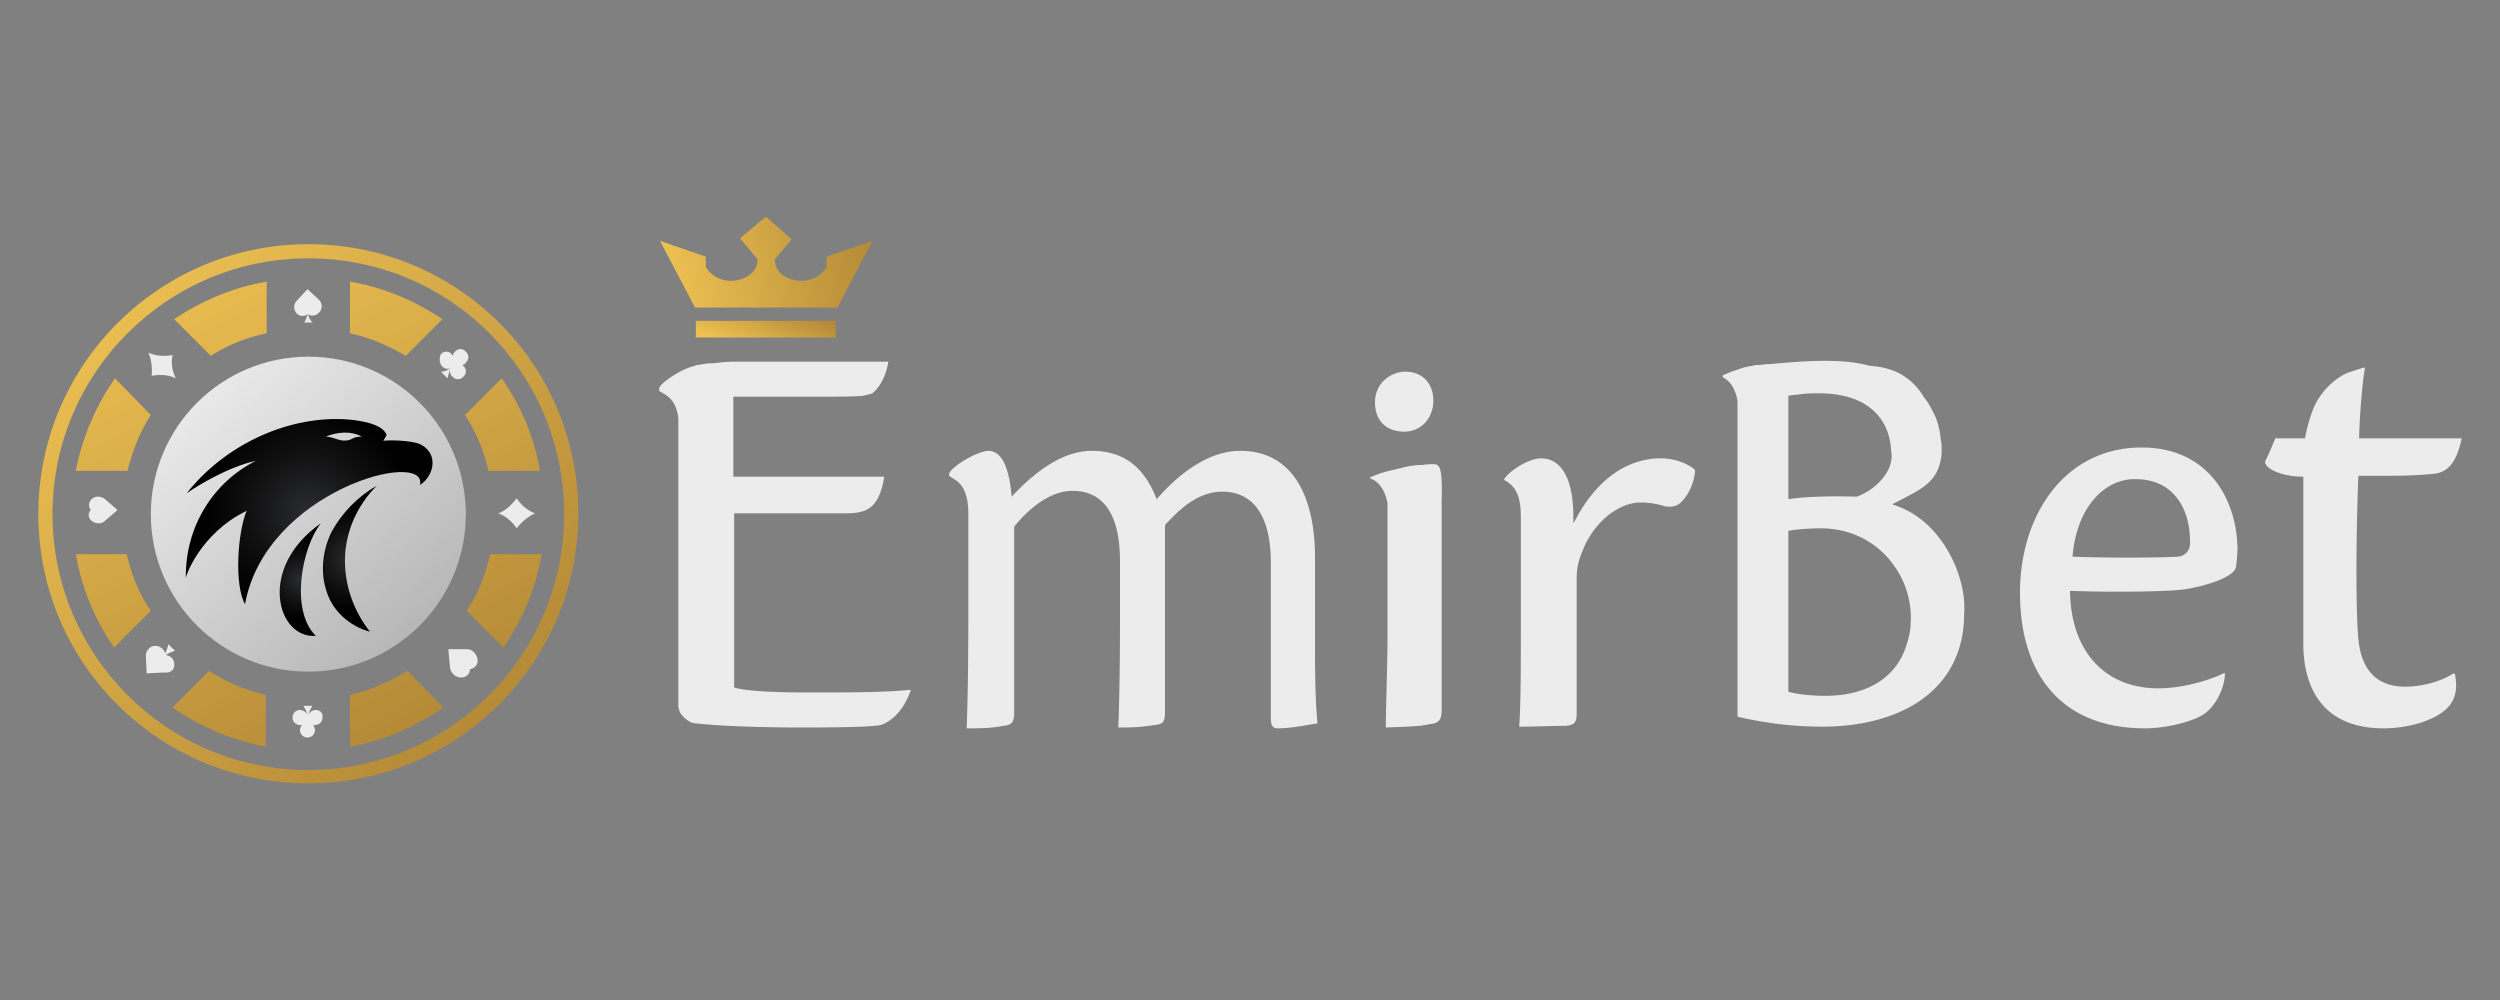 <svg xmlns="http://www.w3.org/2000/svg" width="300" height="120" xmlns:v="https://www.betzillion.com"><rect width="100%" height="100%" fill="#808080" stroke="none"/><defs><linearGradient id="A" x1=".105" y1=".077" x2=".877" y2=".905"><stop offset=".015" stop-color="#edc052"/><stop offset="1" stop-color="#b28836"/></linearGradient><linearGradient id="B" x1=".109" y1=".063" x2=".954" y2="1.007"><stop offset=".015" stop-color="#ececec"/><stop offset="1" stop-color="#aeaeaf"/></linearGradient><linearGradient id="C" x1=".199" y1="-.076" x2=".756" y2=".993"><stop offset=".015" stop-color="#edc052"/><stop offset="1" stop-color="#b28836"/></linearGradient><radialGradient id="D" cx="-8355.611" cy="48.083" r="6.596" gradientTransform="matrix(-1,0,0,1,-8313.595,19)" gradientUnits="userSpaceOnUse"><stop offset="0" stop-color="#2b2c30"/><stop offset=".545" stop-color="#101011"/><stop offset=".938"/></radialGradient><radialGradient id="E" cx="-8349.622" cy="50.537" r="5.098" gradientTransform="matrix(-1,0,0,1,-8313.595,19)" gradientUnits="userSpaceOnUse"><stop offset="0" stop-color="#2b2c30"/><stop offset=".545" stop-color="#101011"/><stop offset=".938"/></radialGradient><radialGradient id="F" cx="-8350.585" cy="42.315" r="13.103" gradientTransform="matrix(-1,0,0,1,-8313.595,19)" gradientUnits="userSpaceOnUse"><stop offset="0" stop-color="#2b2c30"/><stop offset=".545" stop-color="#101011"/><stop offset=".938"/></radialGradient><linearGradient id="G" x1=".027" y1=".551" x2="1.05" y2=".471"><stop offset=".015" stop-color="#edc052"/><stop offset="1" stop-color="#b28836"/></linearGradient><linearGradient id="H" x1=".018" y1=".635" x2="1.052" y2=".345"><stop offset=".015" stop-color="#edc052"/><stop offset="1" stop-color="#b28836"/></linearGradient></defs><path d="M37 29.3c-17.9 0-32.4 14.5-32.4 32.4S19.1 94 37 94s32.4-14.5 32.4-32.4S54.9 29.3 37 29.3zm0 63.1c-17 0-30.7-13.8-30.7-30.7S20 31 37 31s30.7 13.7 30.7 30.7S53.9 92.4 37 92.4z" fill="url(#A)"/><circle cx="37" cy="61.7" r="18.9" fill="url(#B)"/><path d="M20.9 38.3l4.4 4.4c2-1.3 4.3-2.2 6.7-2.7v-6.2c-4.1.7-7.8 2.3-11.1 4.5zM42 33.8V40c2.4.5 4.6 1.5 6.7 2.7l4.4-4.4c-3.3-2.2-7-3.8-11.1-4.5zm16.8 32.7c-.5 2.5-1.5 4.8-2.8 6.8l4.4 4.4c2.3-3.3 3.9-7.1 4.6-11.2h-6.2zm1.4-21.1l-4.4 4.4c1.3 2 2.3 4.3 2.8 6.7h6.2c-.7-4.1-2.3-7.8-4.6-11.1zm-46.4 0a28.92 28.92 0 0 0-4.7 11.1h6.2c.6-2.4 1.5-4.7 2.8-6.7l-4.3-4.4zm1.4 21.1H9.1c.7 4.1 2.3 7.9 4.6 11.2l4.4-4.4c-1.4-2-2.3-4.3-2.9-6.8zm9.9 14l-4.4 4.4c3.3 2.3 7.1 3.9 11.2 4.7v-6.2c-2.4-.6-4.7-1.5-6.8-2.9zm23.8 0c-2.1 1.3-4.4 2.3-6.9 2.9v6.2c4.1-.7 7.9-2.4 11.2-4.7l-4.3-4.4z" fill="url(#C)"/><path fill="#ececec" d="M36.9 37.7c-.1.4-.2.7-.4 1h.5.5c-.3-.3-.4-.6-.6-1 .5.3 1 .2 1.4-.2a1.09 1.09 0 0 0 0-1.5l-1.4-1.3-1.3 1.4a1.09 1.09 0 0 0 0 1.5.94.94 0 0 0 1.3.1zm-18.7 7.4c1.1-.2 2.1-.1 2.9.3-.4-.8-.6-1.7-.4-2.8-1.1.2-2.1.1-2.9-.3.3.7.5 1.6.4 2.8zM11 62.5c.5.4 1.2.4 1.6 0l1.5-1.3-1.5-1.3c-.5-.4-1.2-.4-1.6 0a.94.94 0 0 0-.1 1.3c-.4.4-.3 1 .1 1.3zm48.8-.9c.8.3 1.6.9 2.2 1.8a6.04 6.04 0 0 1 2.2-1.8c-.8-.3-1.6-.9-2.2-1.8-.7.9-1.4 1.5-2.2 1.8zM56 77.9h-2.2l.2 2.2c.1.7.7 1.2 1.3 1.2s1.1-.4 1.1-1c.6-.1 1-.6.9-1.2s-.6-1.2-1.3-1.2zm-35.1 1.8c0-.6-.4-1-1-1.1.3-.2.7-.4 1.1-.5l-.4-.4-.4-.4c-.1.4-.2.8-.4 1.1-.1-.5-.6-.9-1.2-.9s-1.1.6-1.1 1.2l.1 2.1 2.1-.1c.8.1 1.3-.4 1.2-1zm17 5.5c-.4 0-.7.2-.9.6.1-.4.3-.8.5-1.1H37h-.6c.2.3.4.7.5 1.1-.1-.3-.5-.6-.9-.6-.5 0-.9.4-.9.9s.4.9.9.9h.2c-.1.2-.2.4-.2.6 0 .5.4.9.9.9h0c.5 0 .9-.4.9-.9 0-.2-.1-.4-.2-.6h.2c.5 0 .9-.4.9-.9.1-.5-.3-.9-.8-.9zM53.1 44c.3.3.7.3 1 .2-.4.2-.7.4-1.2.4l.4.4.4.4c.1-.4.2-.8.4-1.2a.78.78 0 0 0 .2 1 .85.85 0 0 0 1.3 0 .85.85 0 0 0 0-1.3s-.1-.1-.2-.1a.55.55 0 0 0 .5-.3.85.85 0 0 0 0-1.3h0a.85.85 0 0 0-1.3 0c-.2.2-.2.3-.3.5 0-.1-.1-.1-.1-.2a.85.85 0 0 0-1.3 0c-.2.5-.2 1.1.2 1.5z"/><path d="M45.2 58.3c-2.3 2.3-3.7 5.4-3.8 8.6s1 6.4 3 8.9c-2.4-.6-4.5-2.5-5.2-4.8-.8-2.3-.5-5 .6-7.2 1.2-2.2 3.1-4.2 5.4-5.5z" fill="url(#D)"/><path d="M37.9 76.3c-3.1-3-1.7-10.6.6-13.5-7.7 5.4-5.2 13.9-.6 13.5z" fill="url(#E)"/><path d="M29.6 61.3c-1.1 2.6-1.5 8.9-.2 11.2 2.5-13.7 22-18.7 21-14.3 1.7-1.1 2.3-3.8 0-4.9-1.2-.5-3.9-.5-4.4-.4l.4-.7c-.5-1.4-3.4-1.8-5.2-1.9-7.1-.3-14.4 3.3-18.8 8.9 1.4-1 5.1-3.2 8.3-3.9-5 2.5-8.5 7.8-8.4 14.1-.1-.1 1.7-5.4 7.3-8.1zm9.5-8.9c1.4-.6 3.1-.7 4.3 0-1 0-1.1.3-1.5.4-1.1.3-1.8-.4-2.8-.4z" fill="url(#F)"/><path fill="#ececec" d="M121.7 85.5c0 1.2-.3 1.5-1.3 1.6-1.5.3-2.9.3-4.4.3.1-2.6.2-6.9.2-13.5V61.4c-.1-3.4-1.5-3.7-2.3-4.3v-.3c.6-1.1 3.6-2.7 4.7-2.7 2 0 2.6 3.1 2.8 5.5 2.6-2.8 6-5.5 9.6-5.5 4.1 0 6.4 2.2 7.8 5.8 2.6-3 6.2-5.8 10-5.8 6.6 0 9 5.9 9 12.8v10.8c0 4.2.1 7.2.3 9.1-1.3.2-3.1.6-4.8.6-.6 0-.8-.4-.8-1.2V67.5c0-5.7-2.2-8.5-5.8-8.5-3.1 0-5.3 2.3-6.9 4v22.1c0 1.5-.1 1.8-1.3 1.9-1.7.3-3 .3-4.3.3.1-2.6.2-6.9.2-13.5v-6.4c0-5.7-2-8.5-5.7-8.5-2.8 0-5.4 2.3-7 4.3v22.3zM172 48.1c0 2-1.4 3.7-3.5 3.7-2 0-3.5-1.2-3.5-3.5 0-2.5 2.1-3.7 3.6-3.7 2.2 0 3.4 1.5 3.4 3.5zm10.3 39.1c.2-2.6.2-6.8.2-13v-12c0-1.9-.2-3.7-2-4.6v-.1c.6-1 3-2.5 4.4-2.5 2.5 0 3.9 2.5 3.9 7v.8l.4-.7c2.5-4.6 6.1-7.1 10.1-7.1 1.9 0 3.5.8 4.1 1.4 0 1.1-.6 2.8-1.6 3.8-.4.4-.8.6-1.4.6-.2 0-.5 0-.8-.1-1-.3-1.9-.4-2.8-.4-2 0-4.9 1.6-6.6 5.1-.6 1.4-1 2.4-1 4v16.2c0 1-.2 1.4-1.3 1.5-1.8 0-3.6.1-5.6.1zm84.7-6.4c-.1 2.3-1.5 4.3-2.7 5-1.1.7-4.1 1.6-6.9 1.6-9.7 0-15-6.1-15-16.3 0-9.2 5.3-17.4 14.6-17.4 8 0 11.4 6.2 11.5 12.1 0 .7-.1 1.7-.2 2.3-.3 1.2-3.6 2.2-6 2.6-1.9.3-8.8.4-13.9.2.1 7.5 4.4 11.7 10.6 11.7 3.1 0 6.5-1.1 7.8-1.8h.2zm-18.3-14c5 .2 11.3.1 12.6 0a1.54 1.54 0 0 0 1.5-1.5c.1-4.4-2.1-7.8-6.5-7.8-3.6-.1-7.1 3.2-7.6 9.3zm45.7 14c-1.3.9-3.6 1.6-5.8 1.6-2.6 0-5.2-1.2-5.6-5.8-.3-3.2-.3-11.6 0-19.5 5.6 0 6 0 8.6-.2 1.4-.1 3-.4 3.8-4.3h-12.3c0-1.6.3-6.2.7-8.5-.6.1-1.9.6-2 .6-.5.2-1 .5-1.4.8-1.2.9-2.1 2-2.7 3.3-.8 1.9-1.1 3.8-1.1 3.8h-3.5c-.1 0-.1 0-.1.1-.8 1.9-.9 2.1-1.2 2.7 0 .8 1.9 1.8 4.6 1.8v20c0 5.9 2.8 10.2 9.6 10.2 2.8 0 5.7-.8 7.3-2.1 1.5-1.2 1.6-2.8 1.3-4.4l-.2-.1zm-185.4 2c-3 .3-8 .3-11.5.3-3.7 0-7.8-.1-9.4-.6V61.6h12 1.3c2 0 3.4-.3 4.2-2.4.2-.5.4-1.2.5-2h-.5-5.6-12v-5.5-3.9-.2h.2 10.4c2.3 0 3.8 0 4.9-.1.5-.1.9-.2 1.2-.3.9-.8 1.6-2 1.9-3.8H89h-.9c-.9 0-1.7.1-2.6.2h-.2c-.5 0-1 .1-1.5.2-.1 0-.3 0-.4.1-1 .2-2.5 1-3.5 1.8-.4.3-.7.6-.8.9v.3c.7.5 2 .8 2.3 3.3v3.1 19.1V77v7.6c0 .5.2 1 .5 1.3.2.2.4.4.7.6s.6.3.9.3c2.5.3 7.3.5 12.8.5 5.4 0 8.4-.1 9.4-.3 1.7-.6 2.9-2.2 3.6-4.2h-.3zm63-27.1c-.3 0-.8 0-1.3.1h-.2c-.6 0-1.2.1-1.7.2l-2.5.6c-1 .3-1.7.6-1.9.7v.1c1.5.5 2 2.3 2.1 3v.3h0v3.6 11.9c0 4.2-.2 8.3-.2 11.1 2.2-.1 4.1-.1 5.2-.4 1.2-.1 1.5-.5 1.5-1.8v-25c.1-4-.2-4.4-1-4.4zm60.9 9.1c-1.4-1.9-3.2-3.4-5.6-4.2-.1 0-.1 0-.2-.1.1 0 .1-.1.2-.1 2.8-1.5 5.1-2.3 5.6-5.3.1-.4.1-.8.1-1.2 0-.3 0-.7-.1-1.1-.1-1-.3-2.2-.9-3.3-.3-.6-.6-1.2-1.1-1.8-1.4-2.3-3.4-3.6-6.5-3.8-1.5-.4-3.2-.6-5.3-.6-2.2 0-4.7.2-6.8.4h-.2c-.4 0-.7.1-1.1.1h0c-.2 0-.4 0-.7.1-.8.1-1.4.3-1.9.5-.7.2-1.3.5-1.6.6-.1.1-.1.2 0 .3s.2.1.3.2c1 .7 1.3 2 1.4 2.6v5.1V77v9a44.2 44.2 0 0 0 10.1 1.2c9.7 0 17.1-4.5 17.1-13.6.2-2.6-.8-6.1-2.8-8.8zm-18.3-17.3c.3-.1.9-.1 1.5-.2.8-.1 1.6-.1 2.2-.1 5.5 0 8.2 2.7 8.6 6.4 0 .4.1.8.1 1.1 0 2.2-2.2 4.2-4.2 4.9-3.2-.1-6.2 0-8.2.3v-7.3-4-1.1zm4.4 36c-1.6 0-3.5-.2-4.4-.5V63.7c1.1-.2 2.7-.3 3.9-.3 3.9 0 7 1.9 8.8 4.5 1.3 1.8 2 4 2 6.2 0 1.1-.1 2-.4 2.9-1.2 4.5-5.1 6.5-9.9 6.5z"/><path d="M83.4 36.9l-4.2-8 5.5 1.9v1.3l.1.1c.6.9 1.7 1.5 2.9 1.5 1.5 0 3.2-.9 3.2-2.5v-.1l-2.1-2.5 3.1-2.6 3.1 2.7-2 2.4v.1c0 1.6 1.6 2.5 3.2 2.5 1.2 0 2.3-.6 2.9-1.5l.1-.1v-1.3l5.5-1.9-4.2 8H83.4z" fill="url(#G)"/><path d="M83.5 38.5h16.8v2H83.5v-2z" fill="url(#H)"/></svg>